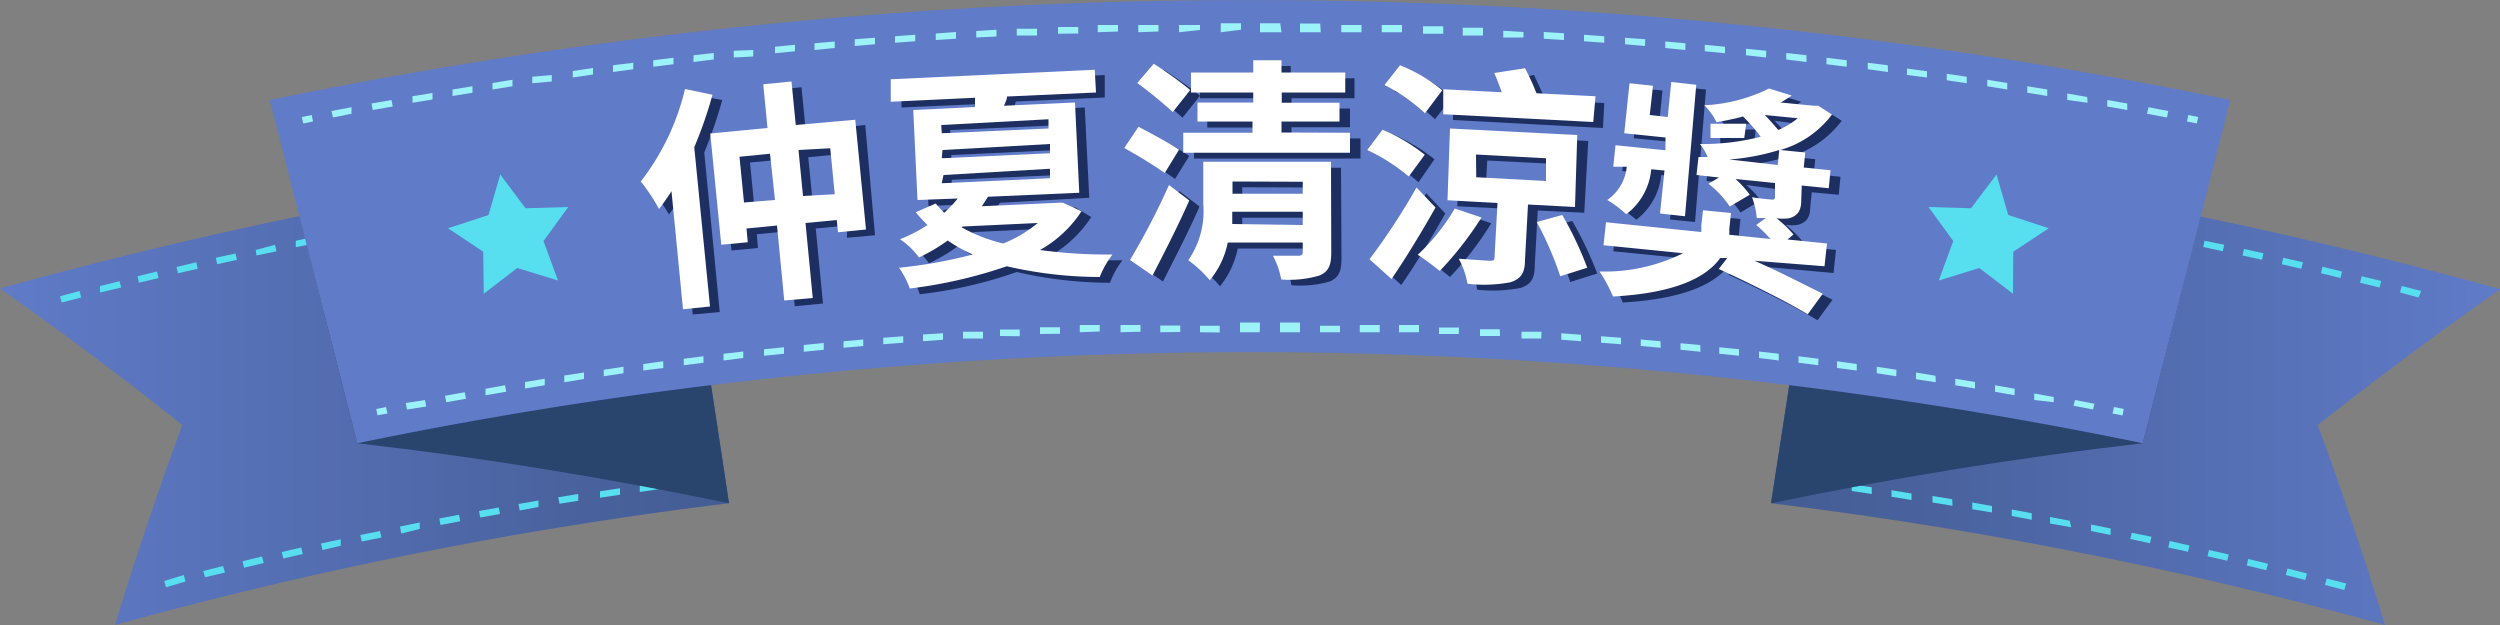 <svg xmlns="http://www.w3.org/2000/svg" xmlns:xlink="http://www.w3.org/1999/xlink" viewBox="0 0 100 25"><rect x="0" y="0" width="100" height="25" fill="#808080" stroke="none"/><defs><style>.a{isolation:isolate;}.b{fill:url(#a);}.c,.f{fill:#57deef;}.c,.j,.k{mix-blend-mode:screen;}.d{fill:#29446d;}.e{fill:url(#b);}.g{fill:#607bc8;}.h{fill:#1d2f60;}.i{fill:#fff;}.k{fill:#9bf2f9;}</style><linearGradient id="a" y1="15.59" x2="29.16" y2="15.59" gradientUnits="userSpaceOnUse"><stop offset="0" stop-color="#607bc8"/><stop offset="1" stop-color="#435c93"/></linearGradient><linearGradient id="b" x1="70.84" y1="15.59" x2="100" y2="15.59" gradientUnits="userSpaceOnUse"><stop offset="0" stop-color="#435c93"/><stop offset="1" stop-color="#607bc8"/></linearGradient></defs><title>title_award_2</title><g class="a"><path class="b" d="M29.16,20.13A168.56,168.56,0,0,0,4.6,25q1.22-4,2.69-8Q3.75,14.18,0,11.54A186.38,186.38,0,0,1,27,6.17Q28.11,13.15,29.16,20.13Z" transform="translate(0 0)"/><path class="c" d="M6.64,23.49l-.07-.25L7.35,23l.07.26Zm1.56-.4-.07-.25.79-.2L9,22.9Zm1.56-.38-.06-.26.78-.19.07.26Zm1.57-.37-.06-.26.78-.18.06.26ZM12.9,22l-.06-.26.79-.17,0,.26Zm1.57-.34-.06-.26.79-.16.06.26Zm1.58-.32L16,21.06l.79-.16,0,.26ZM17.62,21l-.05-.26.79-.15.05.26Zm1.59-.3-.05-.26.79-.14.05.26Zm1.58-.28-.05-.26.8-.14,0,.26Zm1.59-.27-.05-.26.8-.13,0,.27ZM24,19.91l0-.26.8-.12,0,.26Zm1.59-.23,0-.27.8-.11,0,.26Zm1.59-.23,0-.26.8-.1,0,.26Z" transform="translate(0 0)"/><path class="c" d="M2.47,12.1l-.07-.25.78-.21.07.26ZM4,11.7,4,11.44l.78-.19.07.25Zm1.56-.39-.06-.26.78-.19.06.26Zm1.56-.38-.06-.25.79-.19.06.26Zm1.57-.36-.06-.26.79-.17.06.25Zm1.57-.35L10.23,10,11,9.79l.06.26Zm1.57-.33,0-.26.79-.17.05.26Zm1.58-.33,0-.25.79-.16.05.26ZM15,9.26,15,9l.79-.15.05.26ZM16.6,9l-.05-.26.8-.14,0,.26Zm1.59-.28-.05-.26.79-.13.05.26Zm1.58-.27,0-.26L20.52,8l.05.26Zm1.59-.25,0-.26.8-.12,0,.26ZM23,7.92l0-.26.8-.11,0,.26Zm1.6-.22,0-.27.8-.1,0,.26Zm1.61-.22,0-.13,0-.13Z" transform="translate(0 0)"/><path class="d" d="M29.16,20.13c-4.83-1-9.79-1.82-14.87-2.4Q13.12,13.18,12,8.65,19.46,7.11,27,6.17,28.11,13.15,29.16,20.13Z" transform="translate(0 0)"/><path class="e" d="M70.84,20.13A168.56,168.56,0,0,1,95.4,25q-1.22-4-2.69-8,3.54-2.79,7.29-5.43A186.38,186.38,0,0,0,73,6.17Z" transform="translate(0 0)"/><path class="f" d="M97.53,12.1l0-.13,0-.12,0,.12,0-.12Zm-.79-.2L96,11.7l.07-.26.78.2Zm-1.56-.4-.78-.19.07-.26.78.19Zm-1.56-.38-.78-.19.06-.26.78.19Zm-1.57-.37-.78-.18.06-.26.79.18Zm-1.57-.36-.78-.17.06-.26.78.17Zm-1.57-.34-.78-.17.05-.25.79.16Zm-1.57-.33-.79-.16,0-.26.79.16Zm-1.58-.31L85,9.25,85,9l.79.15Zm-1.58-.3L83.39,9l0-.26.79.15ZM82.6,8.82l-.8-.14,0-.26.79.14ZM81,8.54l-.79-.13,0-.26.8.13Zm-1.59-.26-.79-.12,0-.26.8.12ZM77.83,8,77,7.92l0-.26.79.12Zm-1.59-.23-.8-.12,0-.26.8.11Zm-1.59-.22-.8-.11,0-.26.8.1Z" transform="translate(0 0)"/><path class="c" d="M93.77,23.6,93,23.4l.07-.26.78.2Zm-1.56-.4-.78-.2.07-.26.78.2Zm-1.56-.39-.78-.19.06-.26.79.19Zm-1.56-.38-.79-.18.06-.25.79.18Zm-1.57-.36-.79-.17.06-.26.79.18ZM86,21.73l-.79-.17.06-.25.79.16Zm-1.58-.33-.78-.16,0-.26.79.16Zm-1.57-.31L82,20.94l0-.26.79.15Zm-1.58-.3-.8-.15,0-.26.8.15Zm-1.59-.29-.79-.13,0-.27.79.14Zm-1.58-.27-.8-.13,0-.26.79.13ZM76.46,20l-.8-.13,0-.26.8.13Zm-1.59-.24-.8-.12,0-.26.8.11Zm-1.6-.23-.79-.11,0-.26.8.11Z" transform="translate(0 0)"/><path class="d" d="M70.84,20.13c4.83-1,9.79-1.82,14.87-2.4Q86.88,13.18,88,8.65,80.55,7.11,73,6.17Z" transform="translate(0 0)"/><path class="g" d="M85.71,17.73a176.75,176.75,0,0,0-71.42,0Q12.54,10.86,10.79,4A194.3,194.3,0,0,1,89.21,4Q87.47,10.86,85.71,17.73Z" transform="translate(0 0)"/><path class="h" d="M28.89,4a18.6,18.6,0,0,1-.72,2.1l.62,6.38-1.08.1-.46-4.72c-.16.26-.33.5-.49.72A7.76,7.76,0,0,0,26,7.5,10,10,0,0,0,27.8,3.8Zm5.72,1L35,9.41l-1.12.1,0-.49-1.25.12.29,3-1.13.11-.29-3-1.23.12.05.55-1.06.1L28.8,5.56l2.3-.21L30.92,3.6l1.14-.11.17,1.75ZM31.38,8.22,31.2,6.39,30,6.5l.18,1.84ZM33.76,8l-.18-1.83-1.25.12.18,1.83Z" transform="translate(0 0)"/><path class="h" d="M43.65,8.68A4.79,4.79,0,0,1,42,10.24a18.79,18.79,0,0,0,2.9.17,3.33,3.33,0,0,0-.5.9,16.63,16.63,0,0,1-3.73-.43,17.63,17.63,0,0,1-3.88.89,2.58,2.58,0,0,0-.43-.82,21.78,21.78,0,0,0,2.95-.53,6.44,6.44,0,0,1-1-.57,6.71,6.71,0,0,1-1.15.68,3.33,3.33,0,0,0-.72-.73,6,6,0,0,0,1.1-.57c-.16-.16-.32-.33-.48-.52l.8-.34c.1.12.22.25.34.37a4.72,4.72,0,0,0,.54-.57l-1.6.07-.17-3.61,2.46-.11c0-.12,0-.25,0-.37l-3.37.15,0-.9L44.19,3l0,.9-3.56.16a2.11,2.11,0,0,1-.12.38l2.88-.14.18,3.61L40,8.11c-.09.12-.16.25-.25.38l3.07-.14L43,8.29ZM38.06,5.57l4.28-.2,0-.36L38,5.2Zm0,1,4.27-.19V6l-4.28.2Zm0,1,4.28-.2,0-.37-4.27.19Zm.79,1.75a7,7,0,0,0,1.67.66A5,5,0,0,0,42,9.14l-3,.14Z" transform="translate(0 0)"/><path class="h" d="M47,7.16c-.35-.27-1.1-.71-1.61-1l.56-.85c.49.27,1.25.66,1.62.93Zm-1.39,3.48a29.85,29.85,0,0,0,1.56-3l.81.62c-.43,1-1,2.08-1.46,3ZM47.3,4.71a15.91,15.91,0,0,0-1.42-1.16l.66-.77c.46.31,1.13.76,1.46,1.05Zm7.12.83v.8l-6.66,0v-.8h2.77V5.1H48.29V4.34h2.22V3.93H48V3.13h2.5V2.64h1.13v.49h2.55v.8H51.66v.41H54v.75H51.66v.43Zm-.76,4.8c0,.51-.11.76-.47.92a4.3,4.3,0,0,1-1.53.15,3.25,3.25,0,0,0-.33-.95c.39,0,.85,0,1,0s.18,0,.18-.16V9.94h-3a3.52,3.52,0,0,1-.71,1.51,4.38,4.38,0,0,0-.87-.8,3.39,3.39,0,0,0,.6-2.26V6.71l5.11,0ZM52.5,9.19V8.71H49.69c0,.16,0,.32,0,.49Zm-2.81-1.7V8h2.82V7.5Z" transform="translate(0 0)"/><path class="h" d="M56.74,7.29a7,7,0,0,0-1.66-1.1l.62-.82a7.27,7.27,0,0,1,1.68,1Zm1.07,1.25c-.53.94-1.16,2-1.76,2.86l-.88-.8a26.09,26.09,0,0,0,1.88-2.87ZM57.4,4.77a6.57,6.57,0,0,0-1.63-1.13l.63-.8a6.19,6.19,0,0,1,1.68,1.05Zm2.25,4.16A12.89,12.89,0,0,1,58,11.08a8.72,8.72,0,0,0-.88-.65,8.23,8.23,0,0,0,1.49-1.85Zm4.47-3.81-6-.32,0-1L60.48,4c-.09-.26-.2-.54-.29-.77L61.36,3c.15.32.34.72.46,1l2.35.12Zm-2.61,3.3-.12,2.2c0,.51-.15.77-.58.9a6,6,0,0,1-1.72.07,3.38,3.38,0,0,0-.34-1l1.21.07c.15,0,.21,0,.21-.13l.12-2.18-2-.1.15-2.87,5.09.26-.16,2.87ZM59.44,7.33l2.79.15.05-.92-2.79-.14Zm3.45,1.51a14.85,14.85,0,0,1,1,2.1l-1.08.34a13.84,13.84,0,0,0-.94-2.17Z" transform="translate(0 0)"/><path class="h" d="M70.57,10.67c1,.43,2.09,1,2.73,1.32l-.6.82c-.79-.49-2.41-1.29-3.56-1.82l.35-.43-.29,0c-.53.74-1.72,1.39-4.29,1.54a5,5,0,0,0-.53-1,7.19,7.19,0,0,0,3.33-.73l-3.18-.32.1-.92,3.81.38a1.84,1.84,0,0,0,0-.25l.06-.61,1.12.11-.07.65a.83.83,0,0,1,0,.22l1.66.16c-.19-.18-.4-.38-.58-.53L71,9l-.36,0a3.2,3.2,0,0,0-.19-.83c.3.05.65.09.76.1s.13,0,.14-.12l.06-.54L69.85,7.4a3.15,3.15,0,0,1,.57.62l-.8.48a3.9,3.9,0,0,0-.84-.92l.42-.25-.94-.09.07-.72.37,0A2.52,2.52,0,0,0,68.39,6a9,9,0,0,0,2.43-.28,6.65,6.65,0,0,0-.72-.81c-.31.08-.68.16-1.06.22a2.7,2.7,0,0,0-.48-.68,6.66,6.66,0,0,0,2.58-.66l.91.28a3.23,3.23,0,0,1-.44.27l1.32.14h.19l.55.35a4,4,0,0,1-2.06,1.43l1,.11-.06.6,1.07.1-.07.72-1.08-.1-.06.58c0,.43-.15.62-.48.72a1.54,1.54,0,0,1-.51,0,4.31,4.31,0,0,1,.68.66l-.24.19,1.58.16-.1.92ZM66.45,7a2.57,2.57,0,0,1-1,1.79,4.37,4.37,0,0,0-.8-.56,1.88,1.88,0,0,0,.77-1.33l-.53-.06L65,6l2,.21,0-.52-1.65-.16.21-2,.94.09-.12,1.18.71.07.15-1.39,1,.1L67.8,8.88l-1-.1L67,7.06Zm3.71-1.25H68.81l0-.57,1.42,0Zm1.35,1.08.06-.58a9.34,9.34,0,0,1-2,.38Zm-.53-2a7.61,7.61,0,0,1,.54.61A3.51,3.51,0,0,0,72.3,5Z" transform="translate(0 0)"/><path class="i" d="M28.5,3.79a16.87,16.87,0,0,1-.73,2.1l.63,6.37-1.08.11-.46-4.72c-.17.26-.33.49-.5.71a7,7,0,0,0-.73-1.1,9.66,9.66,0,0,0,1.77-3.7Zm5.71,1,.43,4.39-1.12.11-.05-.49-1.25.12.29,3-1.14.1-.29-3-1.22.12.05.55-1.06.1-.44-4.45,2.29-.22-.17-1.75,1.13-.11L31.83,5ZM31,8,30.8,6.15l-1.22.12.18,1.83Zm2.39-.23-.18-1.84L31.94,6l.18,1.84Z" transform="translate(0 0)"/><path class="i" d="M43.26,8.45A4.76,4.76,0,0,1,41.6,10a20,20,0,0,0,2.9.18,3.66,3.66,0,0,0-.51.9,16.61,16.61,0,0,1-3.72-.43,18.84,18.84,0,0,1-3.88.89,3.27,3.27,0,0,0-.43-.83,19.28,19.28,0,0,0,2.95-.53,5.7,5.7,0,0,1-1-.56,7.42,7.42,0,0,1-1.15.68A3,3,0,0,0,36,9.57,6,6,0,0,0,37.1,9a5.8,5.8,0,0,1-.47-.51l.8-.35a3.92,3.92,0,0,0,.34.37,4.76,4.76,0,0,0,.54-.57L36.7,8l-.17-3.6L39,4.28c0-.12,0-.24,0-.37l-3.37.16,0-.9,8.16-.38.05.91-3.56.16c0,.13-.08.26-.12.37L43,4.1l.17,3.61-3.65.16c-.09.13-.16.26-.25.38l3.07-.14.18,0ZM37.67,5.33l4.27-.19V4.77L37.65,5Zm0,1L42,6.13l0-.37L37.7,6Zm0,1L42,7.13l0-.38L37.74,7Zm.79,1.76a6.46,6.46,0,0,0,1.67.65,5.15,5.15,0,0,0,1.38-.82l-3,.14Z" transform="translate(0 0)"/><path class="i" d="M46.59,6.92c-.36-.26-1.1-.71-1.62-1l.57-.85c.49.26,1.25.66,1.62.92ZM45.2,10.4a28.79,28.79,0,0,0,1.56-3l.81.62c-.44,1-1,2.09-1.47,3Zm1.71-5.92a17.49,17.49,0,0,0-1.42-1.16l.66-.77A15.88,15.88,0,0,1,47.61,3.6ZM54,5.31v.8l-6.67,0v-.8h2.77V4.86H47.9V4.1h2.23V3.7H47.64v-.8h2.49V2.41h1.13V2.9h2.55v.8H51.27v.41h2.31v.75H51.26V5.3Zm-.75,4.79c0,.52-.11.76-.47.92a4.26,4.26,0,0,1-1.53.16,3.45,3.45,0,0,0-.33-.95c.38,0,.85,0,1,0s.19-.05.19-.16V9.7h-3a3.37,3.37,0,0,1-.72,1.51,4.64,4.64,0,0,0-.86-.8,3.43,3.43,0,0,0,.6-2.25V6.47l5.11,0ZM52.11,9V8.47H49.29c0,.16,0,.32,0,.49ZM49.3,7.26v.49h2.81V7.27Z" transform="translate(0 0)"/><path class="i" d="M56.35,7.06A7.49,7.49,0,0,0,54.69,6l.61-.81a7,7,0,0,1,1.69,1ZM57.42,8.3c-.53.94-1.17,2-1.76,2.86l-.88-.79A26.09,26.09,0,0,0,56.66,7.5ZM57,4.53A7.15,7.15,0,0,0,55.38,3.4L56,2.61a6.24,6.24,0,0,1,1.69,1ZM59.26,8.7a13.8,13.8,0,0,1-1.67,2.14,10.57,10.57,0,0,0-.88-.65,8,8,0,0,0,1.48-1.85Zm4.47-3.82-6-.31,0-1,2.34.12c-.09-.26-.2-.54-.3-.77L61,2.73a9.57,9.57,0,0,1,.46,1l2.36.12Zm-2.61,3.3L61,10.39c0,.51-.15.76-.58.9a5.68,5.68,0,0,1-1.72.06,3.23,3.23,0,0,0-.35-1l1.21.08c.16,0,.22,0,.22-.13l.12-2.18-2-.11L58,5.14l5.09.26L63,8.28ZM59.05,7.09l2.79.15,0-.91-2.8-.15ZM62.49,8.6a14,14,0,0,1,1,2.11l-1.08.34a13.45,13.45,0,0,0-.94-2.17Z" transform="translate(0 0)"/><path class="i" d="M70.18,10.43c1,.44,2.09,1,2.73,1.32l-.6.82c-.79-.48-2.41-1.29-3.56-1.81l.34-.44-.28,0c-.53.74-1.72,1.4-4.29,1.54a5.81,5.81,0,0,0-.54-1,7.08,7.08,0,0,0,3.34-.73l-3.18-.32.1-.92,3.81.39a2.17,2.17,0,0,0,0-.25l.07-.62,1.12.11-.07.66a1.52,1.52,0,0,1,0,.21l1.65.17A5.68,5.68,0,0,0,70.25,9l.38-.28-.36,0a3,3,0,0,0-.19-.83c.3.05.65.08.75.09S71,8,71,7.86L71,7.32l-1.58-.16a3.9,3.9,0,0,1,.57.63l-.8.47a3.93,3.93,0,0,0-.85-.91l.42-.25L67.86,7l.08-.72.37,0A2.49,2.49,0,0,0,68,5.76a9.31,9.31,0,0,0,2.43-.29,7.22,7.22,0,0,0-.71-.81c-.32.09-.68.16-1.06.23a2.36,2.36,0,0,0-.49-.68,6.47,6.47,0,0,0,2.59-.67l.91.28c-.14.1-.29.19-.44.28l1.32.13h.18l.55.35A3.93,3.93,0,0,1,71.21,6l1,.1-.06.6,1.07.11-.07.72-1.08-.11L72.05,8c0,.44-.15.63-.48.73a1.91,1.91,0,0,1-.51,0,4.78,4.78,0,0,1,.68.65l-.24.2,1.58.16-.1.91ZM66.05,6.77a2.54,2.54,0,0,1-1,1.8A4.49,4.49,0,0,0,64.29,8a1.84,1.84,0,0,0,.78-1.33l-.54,0,.09-.86,2,.2,0-.51-1.65-.17.21-2,.94.1-.13,1.17.72.08.14-1.4,1,.11L67.4,8.65l-1-.11.18-1.72Zm3.72-1.25H68.42l0-.57,1.43,0ZM71.11,6.6,71.17,6a9.14,9.14,0,0,1-2,.38Zm-.52-2c.19.19.38.41.54.6a3.17,3.17,0,0,0,.78-.47Z" transform="translate(0 0)"/><g class="j"><polygon class="k" points="84.9 16.62 84.5 16.54 84.56 16.28 84.95 16.36 84.9 16.62"/><path class="k" d="M83.72,16.38l-.78-.15L83,16l.78.15Zm-67.44,0-.05-.26L17,16l.05.26Zm65.87-.29L81.37,16l0-.26.78.14Zm-64.3,0-.05-.26.79-.14.05.26Zm62.73-.28-.78-.14,0-.26.79.14Zm-61.16,0,0-.26.78-.14.05.26ZM79,15.54l-.79-.13,0-.26.79.13Zm-58,0L21,15.28l.79-.13,0,.26Zm56.43-.25-.79-.12,0-.27.78.13Zm-54.86,0,0-.27.79-.12,0,.26Zm53.28-.24-.78-.12,0-.26.79.12Zm-51.7,0,0-.26.79-.12,0,.26Zm50.12-.23-.79-.1,0-.27.79.11Zm-48.54,0,0-.26.8-.11,0,.27Zm47-.21-.79-.1,0-.26.8.1Zm-45.38,0,0-.26.79-.1,0,.26Zm43.8-.19-.79-.1,0-.26.79.09Zm-42.21,0,0-.27.79-.09,0,.26Zm40.62-.19-.79-.08,0-.26.79.08Zm-39,0,0-.26.8-.08,0,.26Zm37.46-.16-.8-.08,0-.26.79.07Zm-35.87,0,0-.27.8-.08,0,.27Zm34.28-.16-.8-.07,0-.26.79.07Zm-32.69,0,0-.26.79-.07,0,.26Zm31.1-.14-.8-.06,0-.26.8.06Zm-29.51,0,0-.26.8-.06,0,.26Zm27.91-.12-.79-.06,0-.26.79.06Zm-26.32,0,0-.27.8-.05,0,.26Zm24.73-.11-.79,0v-.27l.8,0Zm-23.13,0,0-.27.8,0v.27ZM60,13.44l-.8,0,0-.27.79,0ZM40,13.44v-.26l.79,0,0,.27Zm18.35-.08-.79,0v-.26l.8,0Zm-16.75,0,0-.27.8,0v.26Zm15.16-.07-.8,0V13l.8,0Zm-13.57,0V13l.8,0v.26Zm12,0-.8,0V13l.8,0Zm-10.37,0V13l.8,0v.27Zm8.78,0-.8,0v-.26h.8Zm-7.19,0v-.27h.8v.26Zm5.59,0h-.8V12.9H52Zm-4,0v-.26h.79v.27Zm2.39,0h-.79V12.9h.8Z" transform="translate(0 0)"/><polygon class="k" points="15.1 16.61 15.05 16.36 15.44 16.28 15.5 16.54 15.1 16.61"/></g><polygon class="k" points="12.13 4.94 12.07 4.68 12.47 4.6 12.52 4.86 12.13 4.94"/><path class="k" d="M13.32,4.7l-.06-.26.8-.15,0,.26Zm73.36,0-.8-.15.06-.26.79.15ZM14.91,4.4l-.05-.26.8-.14.05.26Zm70.18,0-.8-.14,0-.26.8.14ZM16.5,4.11l0-.26.8-.13,0,.26Zm67,0L82.69,4l0-.26.8.14ZM18.1,3.84l0-.26.8-.13,0,.26Zm63.79,0-.8-.13,0-.26.8.13ZM19.7,3.58l0-.26.8-.13,0,.26Zm60.59,0-.8-.13,0-.26.8.13Zm-59-.25,0-.26L22.07,3l0,.26Zm57.38,0-.8-.12,0-.26.8.12ZM22.91,3.1l0-.26.81-.12,0,.26Zm54.17,0L76.28,3l0-.26.8.11ZM24.52,2.88l0-.27.81-.1,0,.26Zm51,0-.81-.11,0-.26.8.1ZM26.13,2.67l0-.26.81-.1,0,.26Zm47.74,0-.81-.1,0-.26.81.1ZM27.74,2.48l0-.27.81-.09,0,.26Zm44.52,0-.81-.1,0-.26.81.09ZM29.35,2.3l0-.27L30.13,2l0,.26Zm41.29,0-.8-.09,0-.26.81.08ZM31,2.13l0-.26.8-.08,0,.26ZM69,2.13l-.81-.08,0-.26.81.08ZM32.58,2l0-.27.81-.07,0,.26ZM67.41,2l-.8-.08,0-.26.81.07ZM34.19,1.84l0-.27L35,1.51l0,.26Zm31.61,0L65,1.77l0-.26.81.06Zm-30-.13,0-.26.81-.06,0,.26Zm28.37,0-.81-.06,0-.26.81.06ZM37.43,1.6l0-.26.81-.06,0,.27Zm25.13,0-.81-.05,0-.27.81.05ZM39.05,1.5l0-.26.81-.05,0,.27Zm21.89,0-.81,0,0-.27.81.05ZM40.67,1.42V1.15l.81,0v.27Zm18.65,0-.81,0V1.11l.81,0Zm-17-.07V1.08l.81,0v.26Zm15.41,0-.81,0V1.05l.81,0ZM43.91,1.29V1l.81,0v.26Zm12.17,0-.81,0V1l.81,0Zm-10.55,0V1l.81,0v.26Zm8.93,0-.81,0V1l.81,0Zm-7.3,0V1H48V1.2Zm5.67,0H52V.94h.81Zm-4,0V.93h.81v.26Zm2.43,0H50.4V.93h.81Z" transform="translate(0 0)"/><polygon class="k" points="87.87 4.94 87.48 4.86 87.53 4.6 87.93 4.68 87.87 4.94"/><g class="j"><polygon class="f" points="20.69 10.72 19.35 11.75 19.33 10.07 17.92 9.13 19.54 8.6 20.01 6.98 21.02 8.33 22.73 8.28 21.74 9.64 22.32 11.22 20.69 10.72"/><polygon class="f" points="79.17 10.72 80.52 11.75 80.53 10.07 81.95 9.13 80.33 8.6 79.86 6.98 78.84 8.33 77.14 8.28 78.13 9.64 77.55 11.22 79.17 10.72"/></g></g></svg>